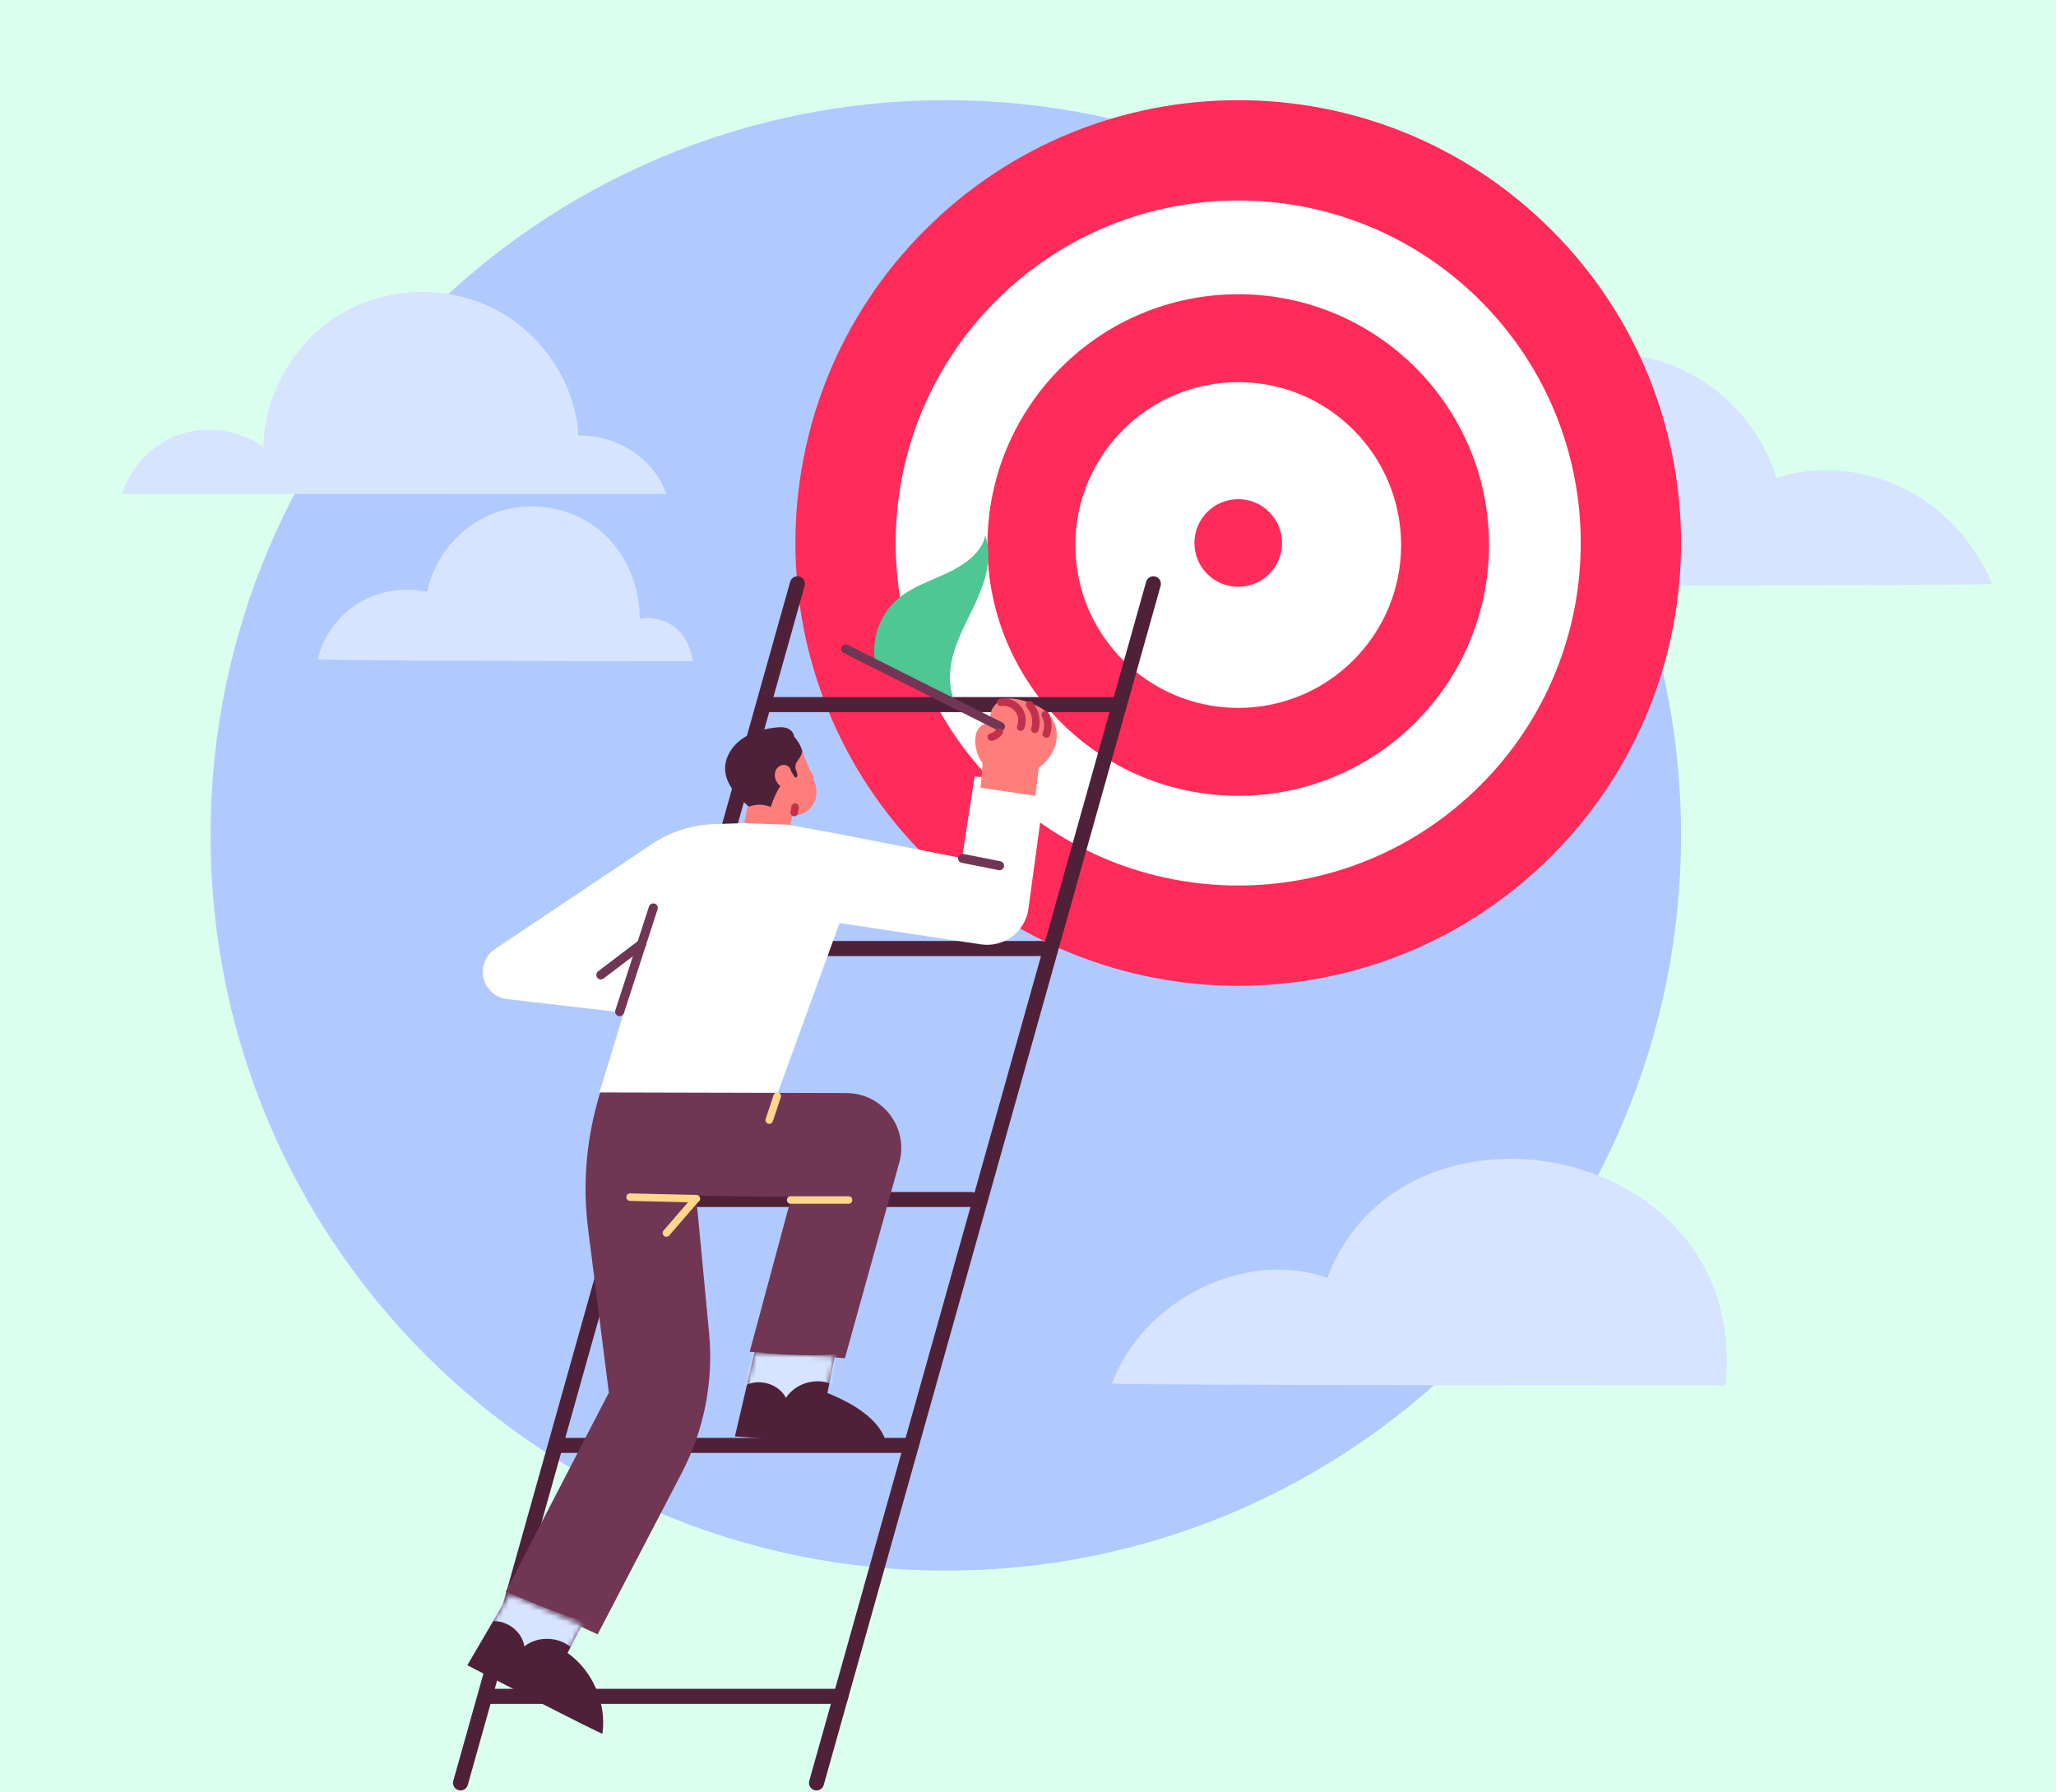 <svg width="390" height="340" viewBox="0 0 390 340" fill="none" xmlns="http://www.w3.org/2000/svg">
<rect width="390" height="340" fill="#DAFFEF"/>
<path d="M179.411 297.937C256.437 297.937 318.88 235.495 318.88 158.468C318.88 81.442 256.437 19 179.411 19C102.385 19 39.943 81.442 39.943 158.468C39.943 235.495 102.385 297.937 179.411 297.937Z" fill="#B0CAFF"/>
<path d="M126.406 93.723C126.406 93.723 23.478 93.723 23.168 93.692C24.762 88.502 28.941 84.179 34.076 82.412C39.205 80.644 45.165 81.469 49.965 84.725C50.194 74.573 55.943 64.718 64.663 59.528C73.388 54.337 84.793 53.983 93.823 58.622C102.852 63.261 109.203 72.743 109.705 82.61C116.905 82.455 124.006 86.852 126.406 93.73V93.723Z" fill="#D6E4FF"/>
<path d="M131.454 125.426C131.454 125.426 59.955 125.426 60.259 125.017C61.332 120.645 64.191 116.738 68.036 114.4C71.881 112.062 76.663 111.311 81.041 112.241C82.38 105.693 87.174 99.956 93.382 97.475C99.584 94.995 107.013 95.838 112.502 99.652C117.99 103.466 121.37 110.133 121.333 117.339C123.534 116.955 125.879 117.476 127.708 118.759C129.538 120.043 130.828 122.071 131.46 125.432L131.454 125.426Z" fill="#D6E4FF"/>
<path d="M275.729 111.094C275.729 111.094 377.38 111.094 377.832 110.747C374.713 102.939 368.623 96.359 361.082 92.638C353.541 88.923 344.61 88.105 336.951 90.685C333.708 79.683 324.306 70.728 313.162 68.011C302.017 65.301 289.552 68.936 281.614 77.215C273.676 85.494 270.569 98.102 275.729 111.094Z" fill="#D6E4FF"/>
<path d="M327.307 262.792C327.307 262.792 211.368 262.792 210.909 262.445C216.813 246.742 235.883 236.869 251.79 242.382C266.079 204.398 332.114 216.491 327.307 262.792Z" fill="#D6E4FF"/>
<path d="M294.276 162.4C327.081 129.596 327.081 76.409 294.276 43.605C261.472 10.8 208.285 10.8 175.481 43.605C142.676 76.409 142.676 129.596 175.481 162.4C208.285 195.204 261.472 195.204 294.276 162.4Z" fill="#FF2B59"/>
<path d="M280.822 148.946C306.196 123.572 306.196 82.433 280.822 57.058C255.448 31.684 214.309 31.684 188.935 57.058C163.561 82.433 163.561 123.572 188.935 148.946C214.309 174.32 255.448 174.32 280.822 148.946Z" fill="white"/>
<path d="M234.879 150.958C261.152 150.958 282.451 129.659 282.451 103.386C282.451 77.112 261.152 55.813 234.879 55.813C208.605 55.813 187.306 77.112 187.306 103.386C187.306 129.659 208.605 150.958 234.879 150.958Z" fill="#FF2B59"/>
<path d="M234.878 134.282C251.942 134.282 265.775 120.449 265.775 103.386C265.775 86.322 251.942 72.489 234.878 72.489C217.815 72.489 203.982 86.322 203.982 103.386C203.982 120.449 217.815 134.282 234.878 134.282Z" fill="white"/>
<path d="M234.879 111.311C239.468 111.311 243.189 107.591 243.189 103.001C243.189 98.411 239.468 94.691 234.879 94.691C230.289 94.691 226.569 98.411 226.569 103.001C226.569 107.591 230.289 111.311 234.879 111.311Z" fill="#FF2B59"/>
<path d="M87.355 339.63C87.224 339.63 87.094 339.612 86.97 339.574C86.213 339.363 85.767 338.57 85.984 337.813L149.885 110.356C150.096 109.593 150.89 109.153 151.647 109.37C152.403 109.581 152.85 110.375 152.633 111.131L88.731 338.588C88.551 339.221 87.981 339.63 87.355 339.63Z" fill="#4F2139"/>
<path d="M154.878 339.63C154.748 339.63 154.617 339.612 154.493 339.574C153.737 339.363 153.29 338.57 153.507 337.813L217.409 110.356C217.62 109.593 218.413 109.153 219.17 109.37C219.927 109.581 220.373 110.375 220.156 111.131L156.255 338.588C156.075 339.221 155.504 339.63 154.878 339.63Z" fill="#4F2139"/>
<path d="M172.869 275.605H106.12C105.333 275.605 104.694 274.966 104.694 274.178C104.694 273.391 105.333 272.752 106.12 272.752H172.869C173.656 272.752 174.295 273.391 174.295 274.178C174.295 274.966 173.656 275.605 172.869 275.605Z" fill="#4F2139"/>
<path d="M159.492 323.208H92.744C91.956 323.208 91.317 322.57 91.317 321.782C91.317 320.994 91.956 320.356 92.744 320.356H159.492C160.279 320.356 160.918 320.994 160.918 321.782C160.918 322.57 160.279 323.208 159.492 323.208Z" fill="#4F2139"/>
<path d="M197.632 181.352H130.884C130.096 181.352 129.457 180.714 129.457 179.926C129.457 179.138 130.096 178.5 130.884 178.5H197.632C198.419 178.5 199.058 179.138 199.058 179.926C199.058 180.714 198.419 181.352 197.632 181.352Z" fill="#4F2139"/>
<path d="M184.255 228.956H117.507C116.719 228.956 116.081 228.317 116.081 227.53C116.081 226.742 116.719 226.103 117.507 226.103H184.255C185.043 226.103 185.681 226.742 185.681 227.53C185.681 228.317 185.043 228.956 184.255 228.956Z" fill="#4F2139"/>
<path d="M211.704 135.082H144.955C144.168 135.082 143.529 134.443 143.529 133.656C143.529 132.868 144.168 132.229 144.955 132.229H211.704C212.491 132.229 213.13 132.868 213.13 133.656C213.13 134.443 212.491 135.082 211.704 135.082Z" fill="#4F2139"/>
<path d="M142.059 153.048C139.963 151.138 137.724 148.93 137.55 146.102C137.414 143.808 138.76 141.606 140.614 140.254C142.468 138.902 144.769 138.294 147.051 138.015C147.795 137.922 148.571 137.867 149.271 138.121C149.978 138.375 150.592 139.02 150.654 139.752C152.254 141.488 152.868 144.087 152.496 146.381C152.068 148.037 151.56 149.693 150.692 151.169C149.83 152.645 148.571 153.941 146.983 154.58C145.395 155.219 143.901 154.729 142.059 153.048Z" fill="#4F2139"/>
<path d="M151.988 142.102C152.279 142.648 151.982 143.318 151.628 143.826C151.275 144.335 150.847 144.862 150.865 145.482C150.884 146.034 151.268 146.53 151.25 147.082C151.244 147.281 151.113 147.522 150.915 147.491C150.803 147.473 150.729 147.374 150.667 147.281C150.462 146.971 150.288 146.642 150.053 146.307C150.016 145.699 149.482 145.184 148.881 145.104C148.279 145.023 147.659 145.339 147.318 145.842C146.977 146.344 146.896 146.995 147.039 147.584C147.181 148.174 147.529 148.701 148.012 149.085C147.243 150.332 146.636 151.684 146.202 153.079C144.806 152.471 143.144 152.496 141.767 153.154L141.191 156.186L149.904 156.626C149.904 156.626 150.177 154.778 150.344 154.71C151.919 154.754 153.495 153.879 154.289 152.521C155.082 151.157 155.07 149.358 154.326 147.975C154.481 147.485 154.27 146.909 153.873 146.611C153.315 145.327 152.751 144.043 151.994 142.09L151.988 142.102Z" fill="#FF7D7A"/>
<path d="M159.932 158.35L149.52 156.44L140.862 156.143L135.448 156.323C131.237 156.465 127.15 157.78 123.653 160.118L93.885 180.025C91.634 181.532 90.914 184.509 92.235 186.878C93.048 188.342 94.517 189.321 96.173 189.514L118.319 192.094L113.68 207.337H147.523L159.256 175.089L186.053 179.132C190.419 179.79 194.488 176.751 195.083 172.372L198.326 148.54L184.881 147.287L182.487 162.785L159.926 158.35H159.932Z" fill="white"/>
<path d="M113.823 207.238L113.259 209.297C111.125 217.055 110.549 225.161 111.559 233.148L115.491 264.169L95.906 301.974L113.364 310.017L129.315 279.412C133.569 271.245 135.374 262.023 134.505 252.851L132.037 226.816L150.121 227.064L142.208 256.417L160.273 257.632L170.574 220.565C172.416 213.929 167.436 207.362 160.552 207.343L113.817 207.225L113.823 207.238Z" fill="#703654"/>
<path d="M185.998 149.414C185.998 149.414 186.488 144.862 186.32 144.657C184.627 142.586 183.951 137.11 187.976 137.11C187.325 134.307 189.427 132.632 191.077 132.527C192.602 132.428 194.122 132.825 195.548 133.383C196.912 133.916 198.258 134.611 199.188 135.746C200.385 137.203 200.733 139.268 200.261 141.098C199.79 142.927 198.575 144.515 197.043 145.619L196.41 150.964L185.998 149.42V149.414Z" fill="#FF7D7A"/>
<path d="M96.589 302.303L88.644 315.878C88.644 315.878 114.096 329.069 114.276 328.852C115.082 323.059 112.428 316.92 107.653 313.546L110.394 308.244L96.589 302.303Z" fill="#4F2139"/>
<path d="M143.126 256.491L139.405 272.485C139.405 272.485 168.143 274.414 168.248 274.153C167.287 269.614 162.425 266.445 156.955 264.243L158.351 257.235L143.126 256.497V256.491Z" fill="#4F2139"/>
<path d="M166.165 126.325C165.086 121.885 166.618 116.911 170.016 113.854C172.745 111.398 176.36 110.251 179.678 108.688C182.996 107.119 186.326 104.775 186.878 101.544C188.088 105.091 187.269 109.023 185.861 112.489C184.453 115.962 182.475 119.187 181.253 122.728C180.032 126.269 179.635 130.338 181.377 133.649L166.165 126.325Z" fill="#4EC792"/>
<mask id="mask0_12033_119" style="mask-type:luminance" maskUnits="userSpaceOnUse" x="88" y="302" width="27" height="27">
<path d="M96.589 302.303L88.644 315.878C88.644 315.878 114.096 329.069 114.276 328.852C115.082 323.059 112.428 316.92 107.653 313.546L110.394 308.244L96.589 302.303Z" fill="white"/>
</mask>
<g mask="url(#mask0_12033_119)">
<path d="M92.712 307.617C95.714 306.979 99.013 309.261 99.466 312.3C102.102 310.203 106.306 310.439 108.688 312.827C109.531 311.097 110.381 309.372 111.224 307.642C106.009 306.34 96.204 302.017 96.204 302.017L92.712 307.624V307.617Z" fill="#D6E4FF"/>
</g>
<mask id="mask1_12033_119" style="mask-type:luminance" maskUnits="userSpaceOnUse" x="139" y="256" width="30" height="19">
<path d="M143.126 256.491L139.405 272.485C139.405 272.485 168.143 274.414 168.248 274.153C167.287 269.614 162.425 266.445 156.955 264.243L158.351 257.235L143.126 256.497V256.491Z" fill="white"/>
</mask>
<g mask="url(#mask1_12033_119)">
<path d="M141.184 262.928C143.814 261.347 147.677 262.439 149.091 265.161C150.902 262.321 154.958 261.18 157.985 262.662C158.22 260.752 158.462 258.842 158.698 256.938C153.346 257.403 142.667 256.497 142.667 256.497L141.184 262.935V262.928Z" fill="#D6E4FF"/>
</g>
<path d="M132.093 228.094C132.093 228.094 132.081 228.094 132.074 228.094L119.504 227.802C119.107 227.796 118.797 227.468 118.809 227.071C118.815 226.674 119.144 226.345 119.541 226.376L132.112 226.668C132.509 226.674 132.819 227.002 132.806 227.399C132.8 227.79 132.478 228.094 132.093 228.094Z" fill="#FFD68A"/>
<path d="M160.968 228.342H149.978C149.581 228.342 149.265 228.02 149.265 227.629C149.265 227.238 149.588 226.916 149.978 226.916H160.968C161.365 226.916 161.681 227.238 161.681 227.629C161.681 228.02 161.358 228.342 160.968 228.342Z" fill="#FFD68A"/>
<path d="M126.406 234.599C126.239 234.599 126.071 234.544 125.941 234.426C125.643 234.165 125.612 233.719 125.866 233.421L131.442 226.978C131.702 226.68 132.149 226.649 132.446 226.903C132.744 227.164 132.775 227.61 132.521 227.908L126.946 234.351C126.803 234.513 126.604 234.599 126.406 234.599Z" fill="#FFD68A"/>
<path d="M145.916 213.185C145.842 213.185 145.767 213.173 145.693 213.148C145.321 213.024 145.116 212.621 145.24 212.243L146.754 207.697C146.878 207.325 147.281 207.12 147.659 207.244C148.031 207.368 148.236 207.771 148.112 208.15L146.599 212.695C146.499 212.993 146.22 213.185 145.923 213.185H145.916Z" fill="#FFD68A"/>
<path d="M117.544 192.763C117.457 192.763 117.364 192.751 117.277 192.72C116.824 192.571 116.583 192.087 116.725 191.641L123.107 171.957C123.256 171.504 123.739 171.262 124.186 171.405C124.638 171.554 124.88 172.037 124.738 172.484L118.356 192.168C118.238 192.528 117.903 192.763 117.544 192.763Z" fill="#703654"/>
<path d="M113.972 185.793C113.711 185.793 113.457 185.675 113.289 185.452C113.004 185.073 113.079 184.534 113.451 184.248L121.24 178.332C121.618 178.047 122.152 178.121 122.443 178.493C122.728 178.872 122.654 179.411 122.282 179.696L114.493 185.613C114.338 185.731 114.158 185.786 113.972 185.786V185.793Z" fill="#703654"/>
<path d="M189.762 138.691C189.632 138.691 189.501 138.66 189.377 138.598L160.037 123.869C159.616 123.659 159.442 123.144 159.653 122.716C159.864 122.294 160.379 122.121 160.806 122.331L190.146 137.06C190.568 137.271 190.742 137.786 190.531 138.214C190.382 138.511 190.078 138.685 189.762 138.685V138.691Z" fill="#703654"/>
<path d="M150.654 154.84C150.617 154.84 150.574 154.84 150.537 154.828C150.146 154.766 149.885 154.394 149.947 154.003L150.115 152.986C150.177 152.595 150.543 152.335 150.94 152.397C151.33 152.459 151.591 152.831 151.529 153.222L151.361 154.239C151.306 154.586 151.002 154.834 150.661 154.834L150.654 154.84Z" fill="#C2304E"/>
<path d="M188.025 140.533C187.69 140.533 187.393 140.298 187.325 139.963C187.244 139.578 187.498 139.2 187.883 139.119C188.311 139.032 188.707 138.778 188.962 138.425C189.191 138.108 189.638 138.034 189.96 138.263C190.283 138.493 190.351 138.939 190.121 139.262C189.656 139.901 188.943 140.36 188.174 140.521C188.125 140.533 188.075 140.533 188.031 140.533H188.025Z" fill="#C2304E"/>
<path d="M193.619 138.629C193.532 138.629 193.439 138.611 193.352 138.58C192.987 138.431 192.807 138.015 192.956 137.649C193.309 136.763 193.148 135.665 192.546 134.921C191.945 134.177 190.909 133.78 189.966 133.935C189.576 134.003 189.21 133.736 189.148 133.346C189.086 132.955 189.346 132.589 189.737 132.527C191.194 132.285 192.732 132.874 193.663 134.022C194.587 135.175 194.835 136.806 194.283 138.177C194.171 138.456 193.904 138.623 193.619 138.623V138.629Z" fill="#C2304E"/>
<path d="M196.304 139.057C196.236 139.057 196.162 139.045 196.094 139.026C195.715 138.908 195.504 138.512 195.622 138.133C196.038 136.787 195.703 135.231 194.773 134.17C194.512 133.873 194.543 133.42 194.835 133.16C195.132 132.899 195.585 132.93 195.846 133.222C197.098 134.648 197.545 136.738 196.987 138.549C196.894 138.853 196.608 139.051 196.304 139.051V139.057Z" fill="#C2304E"/>
<path d="M198.475 139.95C198.388 139.95 198.301 139.938 198.215 139.901C197.849 139.758 197.663 139.343 197.805 138.977C198.19 137.997 198.128 136.849 197.644 135.913C197.464 135.566 197.601 135.132 197.948 134.952C198.301 134.772 198.729 134.908 198.909 135.256C199.579 136.552 199.66 138.133 199.132 139.491C199.021 139.777 198.754 139.944 198.469 139.944L198.475 139.95Z" fill="#C2304E"/>
<path d="M189.613 165.073C189.557 165.073 189.501 165.073 189.446 165.054L182.431 163.665C181.966 163.572 181.662 163.12 181.756 162.661C181.849 162.196 182.301 161.898 182.76 161.985L189.774 163.374C190.239 163.467 190.543 163.92 190.45 164.379C190.37 164.788 190.01 165.067 189.613 165.067V165.073Z" fill="#703654"/>
</svg>
